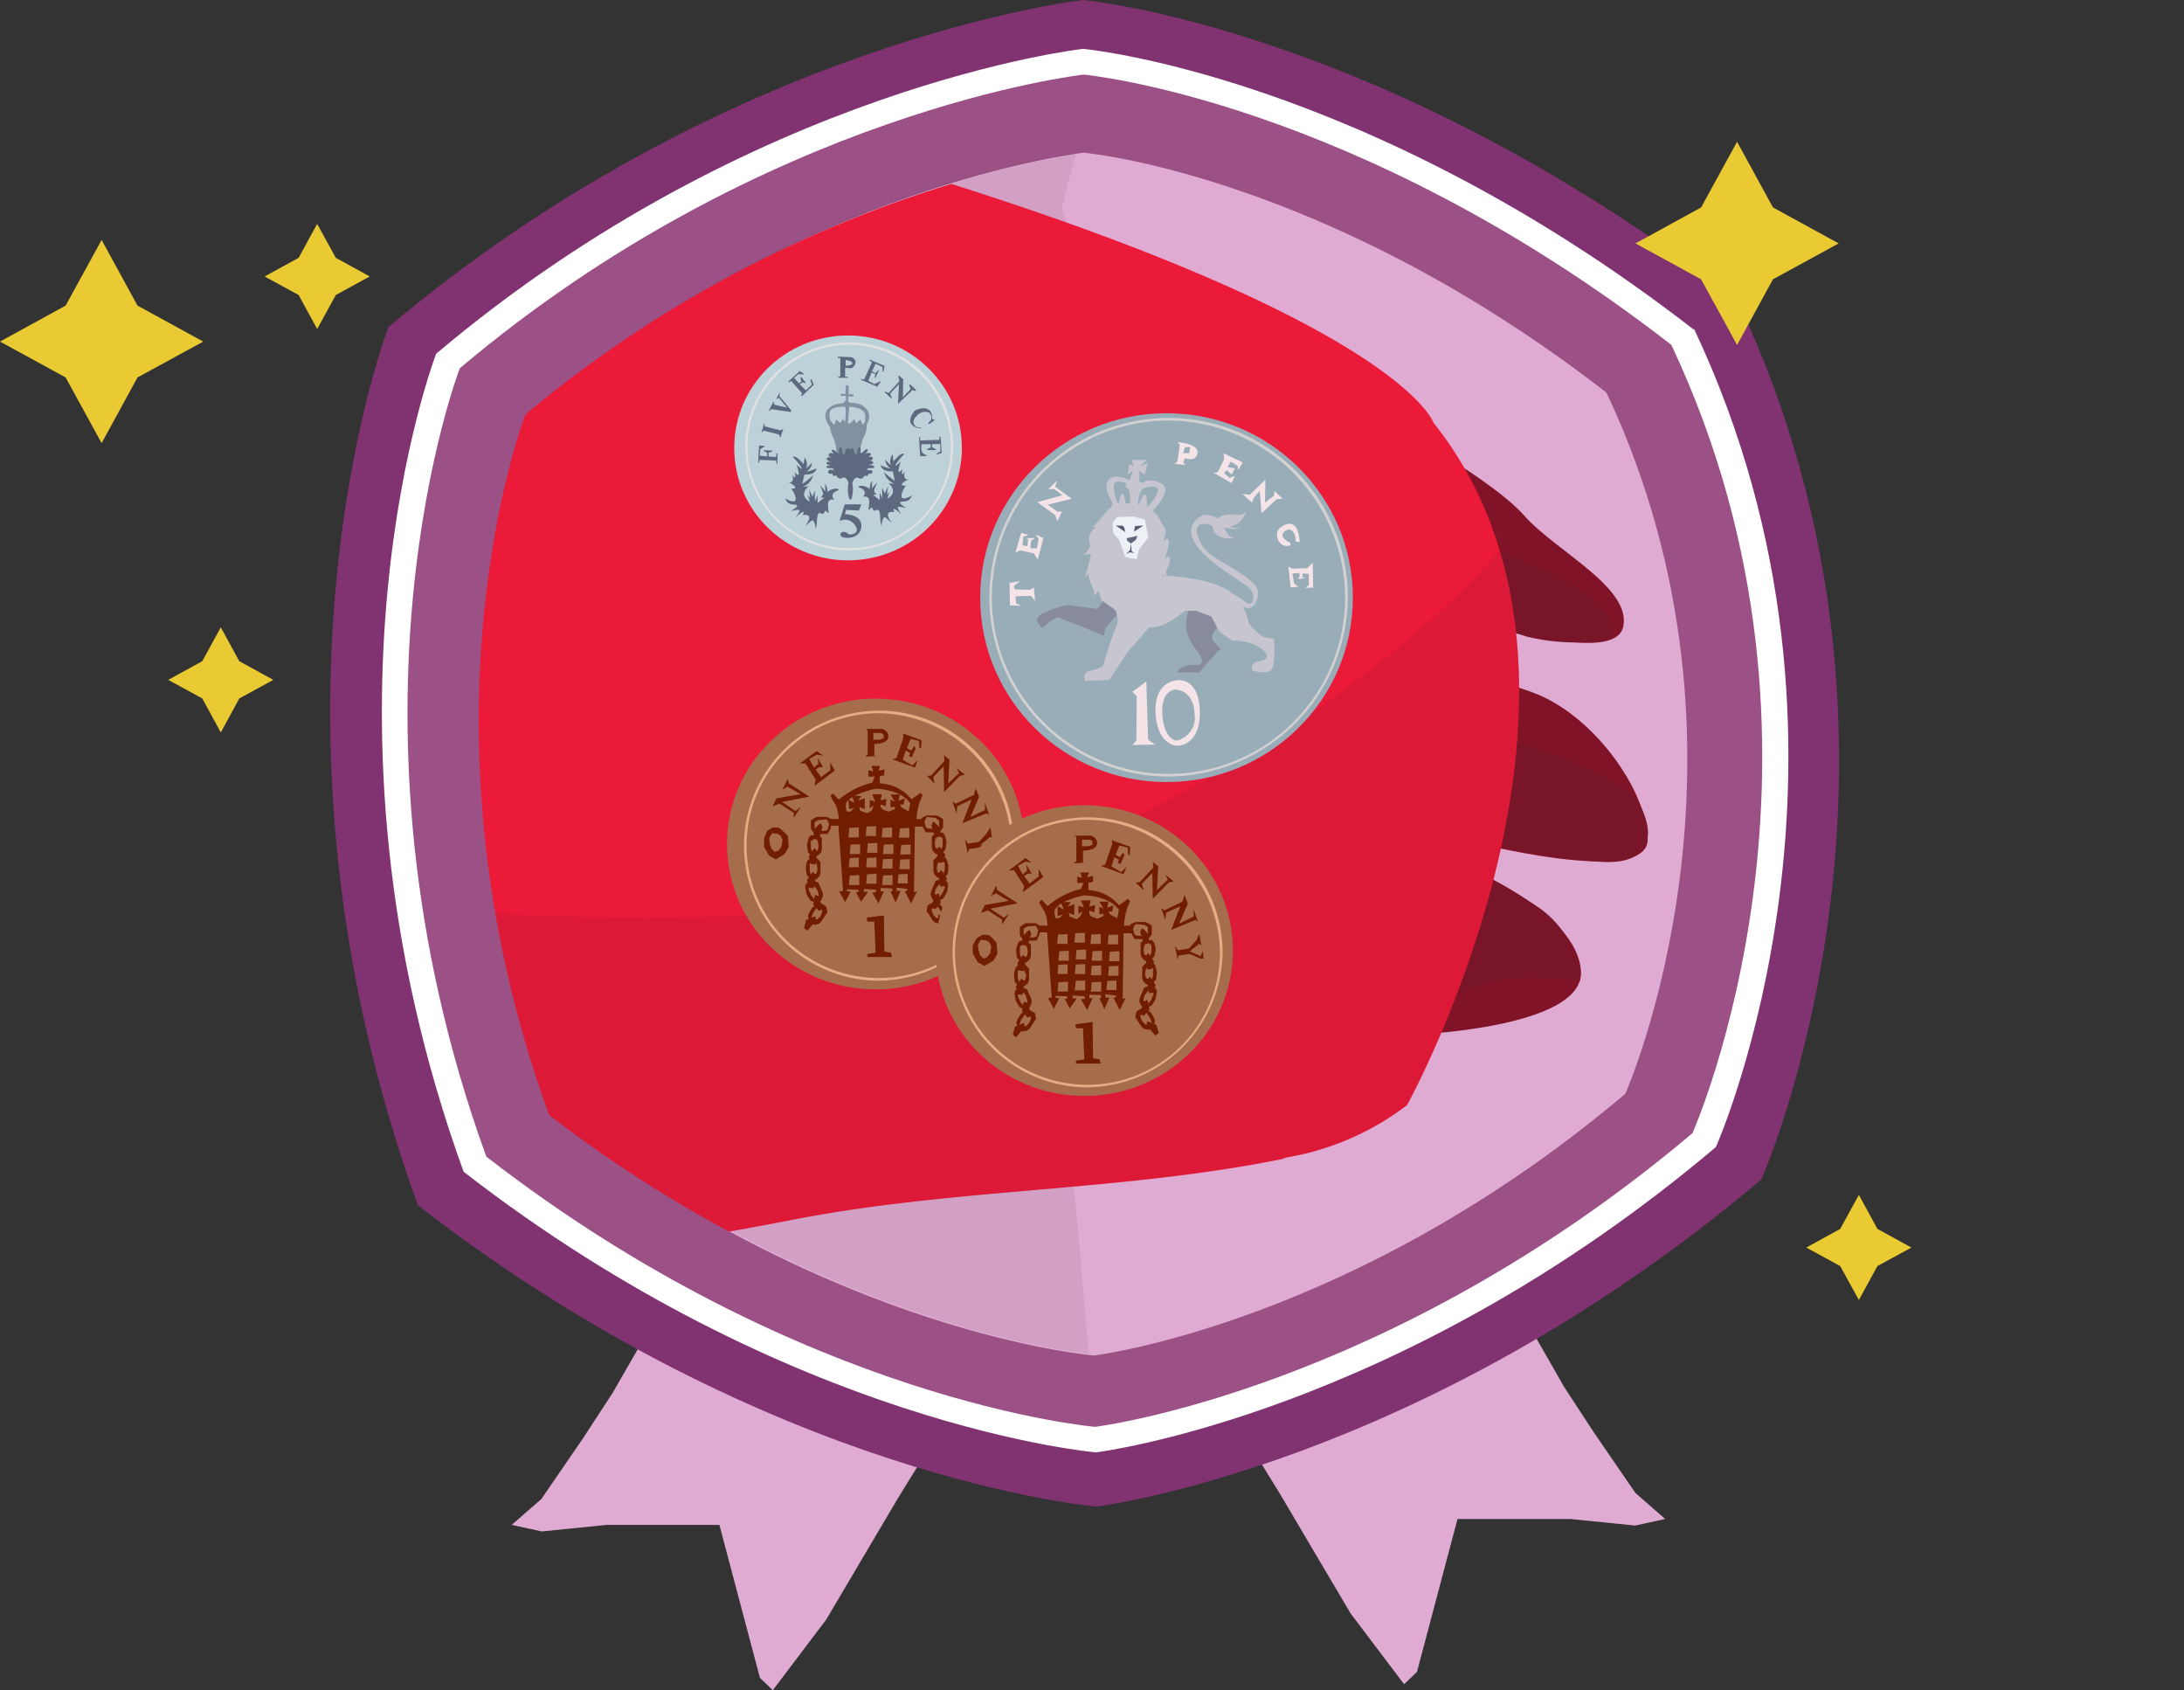 <svg id="Layer_1" data-name="Layer 1" xmlns="http://www.w3.org/2000/svg" xmlns:xlink="http://www.w3.org/1999/xlink" viewBox="0 0 200.31 154.98"><rect x="0" y="0" width="200.31" height="154.98" fill="#333333" stroke="none"/><defs><style>.cls-1{fill:none;}.cls-2{fill:#ec1a39;}.cls-3{fill:#e0abd2;}.cls-4{fill:#813371;}.cls-5{fill:#fff;}.cls-6{fill:#9b5086;}.cls-7{opacity:0.07;}.cls-8{clip-path:url(#clip-path);}.cls-9{fill:#eaca32;}.cls-10{clip-path:url(#clip-path-2);}.cls-11{fill:#801328;}.cls-12{fill:#781529;}.cls-13{clip-path:url(#clip-path-3);}.cls-14{fill:#9c1b30;opacity:0.2;}.cls-15{fill:#bdd1d9;}.cls-16{fill:#5e697f;}.cls-17{fill:#8092a1;}.cls-18{fill:#e2e0e2;}.cls-19{fill:#98adb7;}.cls-20{fill:#888a9e;}.cls-21{fill:#c7c5cf;}.cls-22{fill:#edf1f5;}.cls-23{fill:#535a72;}.cls-24{fill:#545c74;}.cls-25{fill:#61687d;}.cls-26{fill:#f4e4e8;}.cls-27{fill:#d3d1d1;}.cls-28{fill:#a66d4c;}.cls-29{fill:#711d00;}.cls-30{fill:#e5ad83;}</style><clipPath id="clip-path"><rect class="cls-1" x="44.24" y="14.03" width="61.59" height="110.15"/></clipPath><clipPath id="clip-path-2"><path class="cls-1" d="M147.53,36.13c-26-20-48.19-22-48.19-22S73.28,17,48.19,38c0,0-10.95,28.21,2.18,64.24,26,20,49.92,22,49.92,22s23.89-2.88,49-23.94c0,0,13.95-31.17-1.74-64.25"/></clipPath><clipPath id="clip-path-3"><path class="cls-2" d="M28.07,3.25A345.47,345.47,0,0,1,79.31,14.43c48.94,14.46,52.16,24.32,52.16,24.32,19,23.85-2.42,62.58-2.42,62.58a25.12,25.12,0,0,1-11.49,4.87l.4,0c-15,3.08-30.08,2.7-45.2,5.63S42.2,117.06,27.21,114c-1.55-.31-3.2-.76-4.17-2a6.94,6.94,0,0,1-1.13-3.34Q17.47,80.1,15.53,51.19a35.57,35.57,0,0,1,.56-11c1-4,3.42-4.67,5.61-7.83C23.06,30.35,27.48,3.18,28.07,3.25Z"/></clipPath></defs><polygon class="cls-3" points="58.91 122.99 56.18 127.73 53.46 131.9 49.65 137.45 46.93 139.82 49.69 140.42 55.64 139.82 61.63 139.82 65.98 139.82 69.7 153.85 70.88 154.98 75.78 148.5 82.31 137.45 88.3 127.73 58.91 122.99"/><polygon class="cls-3" points="140.75 122.44 143.47 127.19 146.19 131.35 150 136.9 152.73 139.28 149.96 139.88 144.02 139.28 138.03 139.28 133.68 139.28 129.96 153.3 128.78 154.43 123.88 147.95 117.35 136.9 111.36 127.19 140.75 122.44"/><path class="cls-4" d="M159.42,27.62C127,2.49,99.37,0,99.37,0S66.89,3.61,35.62,30c0,0-13.65,35.36,2.71,80.52,32.39,25.13,62.22,27.62,62.22,27.62s29.78-3.61,61-30c0,0,17.39-39.07-2.17-80.53"/><path class="cls-5" d="M155.33,30.21c-30.18-23.41-56-25.73-56-25.73S69.12,7.84,40,32.44c0,0-12.72,32.94,2.52,75,30.18,23.41,58,25.73,58,25.73s27.74-3.36,56.86-28c0,0,16.21-36.4-2-75"/><path class="cls-6" d="M153.29,31.62C124.21,9.07,99.38,6.84,99.38,6.84S70.23,10.07,42.17,33.77c0,0-12.26,31.74,2.43,72.28,29.07,22.55,55.84,24.78,55.84,24.78s26.73-3.24,54.79-26.93c0,0,15.61-35.07-1.94-72.28"/><path class="cls-3" d="M147.34,36c-25.86-20.07-47.95-22-47.95-22s-25.93,2.88-50.89,24c0,0-10.89,28.24,2.16,64.29,25.86,20.07,49.68,22,49.68,22s23.77-2.88,48.73-24c0,0,13.88-31.19-1.73-64.29"/><g class="cls-7"><g class="cls-8"><path d="M99.79,123.32l-1.45-16.49,2-13L99.76,82l6.07-16.89L102.12,36,97.39,19,98.7,14c-4.29.63-27.64,4.81-50.2,23.86,0,0-10.89,28.23,2.16,64.29,23.67,18.36,45.62,21.58,49.18,22Z"/></g></g><polygon class="cls-9" points="12.61 28.02 18.64 31.32 12.61 34.61 9.32 40.63 6.02 34.61 0 31.32 6.02 28.02 9.32 22 12.61 28.02"/><polygon class="cls-9" points="162.61 19.02 168.64 22.32 162.61 25.61 159.32 31.63 156.02 25.61 150 22.32 156.02 19.02 159.32 13 162.61 19.02"/><polygon class="cls-9" points="172.19 112.68 175.31 114.39 172.19 116.09 170.49 119.2 168.78 116.09 165.67 114.39 168.78 112.68 170.49 109.56 172.19 112.68"/><polygon class="cls-9" points="30.8 23.64 33.91 25.35 30.8 27.05 29.09 30.17 27.39 27.05 24.27 25.35 27.39 23.64 29.09 20.53 30.8 23.64"/><polygon class="cls-9" points="21.95 60.63 25.07 62.34 21.95 64.04 20.25 67.16 18.55 64.04 15.43 62.34 18.55 60.63 20.25 57.52 21.95 60.63"/><g class="cls-10"><path class="cls-11" d="M128.78,94.92S145.4,94.46,145,89s-10.67-9.58-10.67-9.58.23,7.2-5.59,15.51"/><path class="cls-11" d="M134.55,77.09s16.62,4.35,16.57-.13-5-11.49-10.64-13.5l-5.67-2s3.09,5.77-.26,15.64h0"/><path class="cls-11" d="M136.25,57.05s11.88,4,12.63.4-6.2-6.91-9.08-10.17c-2.33-2.66-8.78-6.39-8.78-6.39s4.62,13.37,5.23,16.16"/><path class="cls-12" d="M133.78,49.05s6.62,2.55,9.35,3.93,6.12,4.23,4.49,5.68a19.28,19.28,0,0,1-7.6-.29,21.42,21.42,0,0,0-4.71-1c-2.47-6.39,1-5.85-2.16-10.23"/><path class="cls-12" d="M135.65,67s13.21,3.61,14.82,6.91.35,5.39-3.69,5.11S135,77.2,135,77.2s1-9,.62-10.24"/><path class="cls-12" d="M131.7,92s4.62-2.18,7.34-2.33a38.82,38.82,0,0,1,5.9.25,8.9,8.9,0,0,0-4-6.83,52.94,52.94,0,0,0-4.81-2.83s-3.35,9.73-4.31,11"/><path class="cls-2" d="M28.07,3.25A345.47,345.47,0,0,1,79.31,14.43c48.94,14.46,52.16,24.32,52.16,24.32,19,23.85-2.42,62.58-2.42,62.58a25.12,25.12,0,0,1-11.49,4.87l.4,0c-15,3.08-30.08,2.7-45.2,5.63S42.2,117.06,27.21,114c-1.55-.31-3.2-.76-4.17-2a6.94,6.94,0,0,1-1.13-3.34Q17.47,80.1,15.53,51.19a35.57,35.57,0,0,1,.56-11c1-4,3.42-4.67,5.61-7.83C23.06,30.35,27.48,3.18,28.07,3.25Z"/><g class="cls-13"><path class="cls-14" d="M-3.88,78.33c36.24,5.2,74.89,9.48,97.85,1,23.86-8.83,47.69-28.89,48.12-37.23,1.88,5.91,5.75,22.24.25,44.36-6.51,26.1-21.78,30.15-55.69,30.89-10.66.23-70,7.32-79.41,6.17C-2.48,116.35,4.53,102-3.11,93.25-5,91.05-2.12,80.64-3.88,78.33Z"/></g><ellipse class="cls-15" cx="77.78" cy="41.07" rx="10.44" ry="10.31"/><polygon class="cls-16" points="71.84 39.33 71.57 40.13 71.43 39.83 70.06 39.49 69.83 39.66 70.1 38.8 70.16 39.1 71.57 39.46 71.84 39.33"/><path class="cls-16" d="M76.52,45.82s-.57-.54.37-.87c.23-.07-.37-.36-1,.17a1.34,1.34,0,0,0-.2-.77l0,.7-.47-.56.27.69v.17l-.2.27h.33l-.64.5,0-.7-.24.56V45l-.23.54-.3-.67.1.8-.24-.3.2.63s-1.1-.5-.1-1.43a2.33,2.33,0,0,1-.53.07,1.56,1.56,0,0,0,.94-1.07,6.66,6.66,0,0,1-1,.8l.2-.86s1,.1,1.1-.57a3.73,3.73,0,0,1-.9.3s.53-.36.47-.8a3.25,3.25,0,0,1-.51.5,1,1,0,0,0-.16-1,5.73,5.73,0,0,1-.07.63s-.7-.9-1-.66c.34.26,1.44,1.73.34.7.1.3.5,1.49-.2.63.13.23.16.9-.2.23.1.23.2,1-.47.7.63.23,1.13.7.37.63.2.13,1.1,1.83-.54.9.17.3.2.53.84.57s-.1.46-.3.56c.53,0,1.2-.43.4.63.4-.4,1-.8.67-.26.13.06,1.1-.2.26,1,.54-.36.74-1,.94.3.2-.6,0-1.66.47-1.43s.2-.53.6-.1S75.42,45.58,76.52,45.82Z"/><path class="cls-16" d="M79.15,45.55s.57-.53-.37-.86c-.23-.07.37-.37,1,.16a1.22,1.22,0,0,1,.2-.76l0,.69.47-.56-.27.7v.16l.2.27h-.33l.63.5,0-.7.23.57v-1l.24.53.3-.66-.1.79.23-.3-.2.64s1.11-.5.1-1.43a2.83,2.83,0,0,0,.54.06,1.56,1.56,0,0,1-.94-1.06,7.41,7.41,0,0,0,1,.8l-.2-.87s-1,.1-1.1-.56a4.27,4.27,0,0,0,.9.3s-.53-.37-.47-.8a3.47,3.47,0,0,0,.5.5,1,1,0,0,1,.17-1,6,6,0,0,0,.07.64s.7-.9,1-.67c-.34.27-1.44,1.73-.34.7-.1.3-.5,1.5.2.63-.13.23-.17.9.2.23-.1.24-.2,1,.47.7-.63.24-1.14.7-.37.64-.2.13-1.1,1.83.54.89-.17.3-.2.54-.84.57s.1.46.3.56c-.53,0-1.2-.43-.4.64-.4-.4-1-.8-.67-.27-.13.07-1.1-.2-.27,1-.53-.37-.73-1-.93.29-.2-.59,0-1.66-.47-1.43s-.2-.53-.6-.1S80.25,45.32,79.15,45.55Z"/><path class="cls-16" d="M79,46.25l-.23.56-1.17-.06-.1.4s1.6,0,1.5,1.16-1.6,1.1-1.84.87.1-.67.67-.2c.24.1,1.14-.07.57-.84A1.06,1.06,0,0,0,77,47.78l.47-1.53Z"/><path class="cls-17" d="M78.9,41.79a3.55,3.55,0,0,1,.33-1.73,2.35,2.35,0,0,0,.23-1.5l-.36.4-.17-.5-.4.34-.2-.37-.3.37-.27.06.13,3.06Z"/><path class="cls-17" d="M76.72,41.79a3.55,3.55,0,0,0-.33-1.73,2.39,2.39,0,0,1-.24-1.5l.37.4.17-.5.4.34.2-.37.3.37.27.06.27,3.1Z"/><path class="cls-16" d="M79.54,42.62c.13,0,.54,0,.54-.21s-.36-.13-.51-.11c.15,0,.52-.11.48-.3s-.47-.12-.6-.1c.13,0,.51-.13.41-.3s-.52,0-.52,0,.35-.3.21-.4-.46.33-.5.32h-.14S79,41,78.81,41s-.19.55-.19.55-.05.14-.13.11a.55.55,0,0,1-.14-.15s0-.43-.25-.41-.16.47-.16.47a.43.43,0,0,1,0,.1.42.42,0,0,1,0-.09s.07-.44-.17-.47-.24.41-.24.41a.4.4,0,0,1-.15.15c-.07,0-.12-.11-.12-.11s0-.56-.19-.55-.1.56-.1.56h-.14s-.37-.42-.51-.32.22.4.22.4-.39-.25-.52,0,.28.27.41.3c-.14,0-.55-.09-.6.1s.33.28.48.3c-.15,0-.51-.05-.51.11s.41.21.54.21c-.13,0-.53,0-.54.13s.22.13.45.12a.19.19,0,0,1,.22.19s-.47-.16-.5.12.2.2.39.2a.13.13,0,0,0,0,.09c0,.2.33.07.33.07s.23.4.47.27c.4-.23.6.17.66.43a3,3,0,0,0,.08,1.45h0c.06.1.12.07.12.07l.08-.06v0a3.15,3.15,0,0,0,.07-1.45c.07-.26.27-.66.67-.43.24.13.47-.27.47-.27s.32.12.32-.07a.11.11,0,0,0,0-.09c.19,0,.41,0,.39-.2s-.5-.13-.5-.13a.19.19,0,0,1,.22-.18c.23,0,.46,0,.45-.13S79.66,42.62,79.54,42.62Z"/><path class="cls-16" d="M70.51,37.65s.41-.79.41-.79l.08.06,0,.18s1.2.3,1.18.27l-.73-.89-.26.12.31-.63,0,.37,1.05,1.26v.18l-1.83-.27-.08.13Z"/><polygon class="cls-16" points="72.31 34.98 72.39 35.06 72.56 34.93 73.56 36.05 73.47 36.26 73.55 36.32 74.64 35.28 74.42 34.77 74.32 34.85 74.47 35.26 73.91 35.79 73.35 35.24 73.62 35.05 73.86 35.14 73.91 35.09 73.49 34.56 73.42 34.63 73.49 34.98 73.28 35.15 72.83 34.65 73.22 34.31 73.69 34.33 73.74 34.28 73.35 34.02 72.31 34.98"/><polygon class="cls-16" points="71.32 41.57 71.3 42.52 71.21 42.52 71.2 42.23 69.66 42.17 69.62 42.45 69.54 42.41 69.62 40.87 70.13 40.87 70.11 40.94 69.74 41.16 69.68 41.78 70.35 41.85 70.35 41.5 70.05 41.36 70.08 41.28 70.81 41.31 70.81 41.42 70.49 41.5 70.49 41.86 71.18 41.9 71.22 41.56 71.32 41.57"/><path class="cls-16" d="M77.51,33.72s0,.82,0,.82l.25,0v.1l-.88,0v-.12l.19,0,0-1.69-.22,0v-.13l1.21.05s.42.11.41.49a.66.66,0,0,1-.42.53Z"/><polygon class="cls-16" points="79.78 32.98 81.14 33.55 81.02 34.08 80.93 34.07 80.95 33.65 80.3 33.35 79.98 34.05 80.32 34.21 80.56 33.93 80.61 33.98 80.28 34.68 80.23 34.65 80.28 34.28 79.94 34.16 79.63 34.91 80.2 35.22 80.74 34.96 80.79 34.98 80.46 35.46 78.96 34.82 78.97 34.74 79.25 34.8 79.98 33.22 79.74 33.05 79.78 32.98"/><polygon class="cls-16" points="82.44 34.42 82.4 34.48 82.48 34.96 81.5 36.04 81.19 35.9 81.14 35.96 81.74 36.52 81.81 36.45 81.71 36.29 81.64 36.09 82.45 35.23 82.36 37.03 83.68 35.77 83.96 35.85 84.02 35.76 83.46 35.23 83.39 35.31 83.51 35.69 82.81 36.42 82.84 34.78 82.44 34.42"/><path class="cls-16" d="M85.72,38.54l-.52.36-.09-.08s.67-.5.07-1a1,1,0,0,0-1.08.29c-.59.53-.32,1.1.39,1.11l0,.07s-1.73-.11-.64-1.58c.1-.16,1.71-.81,1.64.73l.16,0Z"/><path class="cls-16" d="M86.28,40.05s.08,1.49.08,1.49l-.44.14,0-.1.32-.17,0-.69h-.75V41l.35.18v.09l-.79,0v-.1l.31-.14,0-.3h-.82s-.27.85.44,1v.09l-.59,0-.1-1.72h.11v.29l1.77-.06v-.3Z"/><path class="cls-17" d="M77.76,38.86l.13-1.56a.34.34,0,0,0-.13-.53c-.37-.24-.44.4-.27.53s0,1.56,0,1.56Z"/><polygon class="cls-17" points="77.62 36.9 77.59 36.3 77.12 36.3 77.12 36.1 77.52 36.14 77.59 35.3 77.83 35.37 77.83 36.14 78.29 36.17 78.26 36.37 77.72 36.34 77.76 36.97 77.62 36.9"/><path class="cls-17" d="M77.49,37.3s-1.34-.1-1.4.57a1.68,1.68,0,0,0,.3,1.13l-.2.23s-1.31-1.43.36-2.13c.3-.07,1.07-.2,1.07-.2Z"/><path class="cls-17" d="M77.89,37.3s1.47,0,1.47.86-.13.87-.13.87l.13,0a1.11,1.11,0,0,0-.16-1.76c-.37-.4-1.44-.33-1.44-.33Z"/><polygon class="cls-17" points="77.83 35.37 77.76 36.97 77.62 36.9 77.66 35.64 77.83 35.37"/><polyline class="cls-17" points="77.52 36.14 77.76 36 77.76 36.97"/><path class="cls-18" d="M77.77,50.46a9.53,9.53,0,1,1,9.65-9.52A9.59,9.59,0,0,1,77.77,50.46Zm0-18.85a9.33,9.33,0,1,0,9.44,9.33A9.39,9.39,0,0,0,77.77,31.61Z"/><path class="cls-15" d="M77.56,33v.53s.62,0,.62-.22S77.56,33,77.56,33Z"/><ellipse class="cls-19" cx="106.99" cy="54.8" rx="17.09" ry="16.91"/><path class="cls-20" d="M102.39,56.42l-1,1.16-.16.69L97,56.58l-.74.42-.64.58s-1.17-.79.11-1.37a10.25,10.25,0,0,1,2.12-.74l2.82.37.79-1.11,1.12.16Z"/><path class="cls-21" d="M103.27,46.4a1.6,1.6,0,0,0-1.76.47,12.5,12.5,0,0,1-1.31,1.47l.36,0a1.26,1.26,0,0,0-.6,1.54c.12.44-.6,1-.6,1l.72-.08L99.52,53l.4-.51s-.28.16.16,1.07.24,1.15.24,1.15l.44-.56L101,55l.75.56s.48.28.48.4.56-.44.56-.44l.4.59.4-1s.83.44.63,1,.36-.47.36-.47l.72.16.16-.72a.57.57,0,0,1,.71-.11c.4.23.12-.76.12-.76s.4-.59.52-.12.12-.75,0-.79-.36-.63,0-.55.12-.36.12-.36a2.49,2.49,0,0,0,.36-1c.12-.67-.48-.16-.48-.16a6.1,6.1,0,0,0,.4-1.46c.08-.72-.56-.12-.56-.12s.48-.91.16-1.27S106.1,46.6,105,46.6A6.71,6.71,0,0,1,103.27,46.4Z"/><path class="cls-21" d="M102.6,46.23s.35-2.25.67.17A1.11,1.11,0,0,1,102.6,46.23Z"/><path class="cls-21" d="M104.34,46.6s.91-2.76.85-.1A1.62,1.62,0,0,1,104.34,46.6Z"/><polygon class="cls-22" points="105.01 47.66 105.31 49.29 104.47 50.37 104.25 51.28 103.21 51.09 102.66 49.52 102.1 48.88 102.04 47.91 102.44 47.42 103.94 47.35 105.01 47.66"/><polygon class="cls-23" points="102.34 48.19 102.97 48.2 103.12 48.39 103.2 48.79 102.34 48.19"/><polygon class="cls-24" points="104.01 48.75 104.1 48.23 104.86 48.2 104.01 48.75"/><polygon class="cls-25" points="103.34 49.35 104.31 49.13 104.2 49.48 103.73 49.84 103.37 49.57 103.34 49.35"/><polyline class="cls-24" points="103.27 50.81 103.63 50.45 103.68 50.01 103.63 50.45 104.06 50.7 103.62 50.65 103.73 49.84 103.79 50.54"/><path class="cls-20" d="M112.27,57.11s-1.75,1-.85,1.85.43.58.43.58L110,61.65h-2s.11-.74,1.7-.69c.64.06.64-.47.38-.89S108.23,58.22,109,56s2.28-1.32,2.28-1.32l1,1.37Z"/><path class="cls-21" d="M106.75,52.78s5,.16,6.48,1.85,1.06,2.27,1.43,2.69,1,1.06,1.33,1.11.85.16.85.16.21,2.43-.27,2.85-1.7.05-1.7.05-.26-.79.54-.84,1.32-.64-.22-1.48a4.82,4.82,0,0,0-2.12-.42l-1.22-.8-.75-1.42L109.67,56l-1,0S106.48,58,105,57.42,106.75,52.78,106.75,52.78Z"/><path class="cls-21" d="M111.74,53.83a9.76,9.76,0,0,1,2.44,1.32c.75.69,1.07-.52.43-1.21s-6.91-3.86-5-6.18c1.06-1.22,2.34,0,2.55.05s.64-.58.64-.58l-.43.69s1,.9,1.39.31c-.06.59-1.76.06-1.76.06s.11.9.53.79-1.06-.16-1.11-.58-2-1-1.6.53a3.42,3.42,0,0,0,1.49,2c1.06.74,4.2,2.22,4.09,3.38s-.79,1.8-1.75,1S111.74,53.83,111.74,53.83Z"/><path class="cls-21" d="M104.51,54.78l1.07,2.54s-2.29,2.59-2.39,2.8-1.44,2.22-1.44,2.22l-2.23.1s-.32-.79.48-.95a3.32,3.32,0,0,0,1.17-.42,35.92,35.92,0,0,1,1.27-3.8c.27-.32-.21-1.54-.21-1.54l.32-.84Z"/><path class="cls-21" d="M105.67,46.87s2-1.9.85-2.53-1.7-.05-1.7-.05l.05.47s1.38-.42,1.33.21-1,1.53-1,1.53-.9-.58-3.24-.26l0,.32A15.48,15.48,0,0,1,105.67,46.87Z"/><path class="cls-21" d="M102.12,46.23s-1.54-2.17.16-2.54a2.85,2.85,0,0,1,1.33.37l-.1.37s-1-.53-1.28-.1.21,1.74.37,1.9S102.12,46.23,102.12,46.23Z"/><polygon class="cls-26" points="105.14 62.48 105.3 67.83 105.94 68.27 103.86 68.31 104.22 67.91 104.26 63.83 103.86 63.43 105.14 62.48"/><path class="cls-26" d="M108.13,62.36s-2.23-.08-2.15,2.89,1.87,3.13,1.87,3.13,2.35.2,2.19-3.4C110,65,110.08,62.44,108.13,62.36Z"/><path class="cls-21" d="M112.11,48s.44,1.27,1,1.31-2.11.48-1.88-1.35A2,2,0,0,0,112.11,48Z"/><path class="cls-21" d="M111.67,47.71s0-.64,1.64-.52a1,1,0,0,0,1-.32s-.44,1.63-2,1.35S111.67,47.71,111.67,47.71Z"/><path class="cls-21" d="M103.59,46.48s.27-1.59-.32-1.82a.51.51,0,0,1,.34-.6l.33-1,.56.12,0,1,.36.11.05.47s-.57.21-.53,1.84S103.59,46.48,103.59,46.48Z"/><path class="cls-21" d="M103.78,42.16c.16,0,1.4,0,1.4,0l-.56.56.64-.28L105,43.55l-.48-.36-.56-.12-.51.44.12-.95.43.16Z"/><polygon class="cls-26" points="94.82 53.85 94.94 55.11 94.58 54.64 93.15 54.68 93.19 55.31 93.63 55.55 92.63 55.51 92.59 53.45 93.55 53.29 92.99 53.73 93.07 54.04 94.5 54.08 94.82 53.85"/><path class="cls-26" d="M93.15,50.68c0-.12.51-1.82.51-1.82l.68.19-.48.16-.08.79.44.08.08-.63-.2-.12.84,0-.36.24-.08.71h.6l.16-.87-.28-.4.72.32-.52,2-.36-.59-1.24-.28Z"/><polygon class="cls-26" points="95.14 46.04 96.77 47.23 96.97 47.79 97.41 46.91 96.97 46.91 96.09 46.28 98.29 45.73 96.77 44.62 96.97 44.06 96.14 44.85 96.69 44.85 97.45 45.41 95.14 46.04"/><path class="cls-26" d="M108,40.54s1.95.12,1.83,1-1.16.47-1.16.47l-.15.44.27.2-1.07-.12.28-.24.2-1.51Z"/><polygon class="cls-26" points="112.23 41.57 112.27 42.12 111.67 43.31 111.31 43.35 112.95 44.3 113.27 43.63 112.79 43.82 112.27 43.39 112.51 43.11 112.95 43.51 113.27 42.95 112.59 42.83 112.87 42.32 113.51 42.72 113.55 43.11 113.98 42.4 112.23 41.57"/><polygon class="cls-26" points="116.06 43.98 114.62 45.37 113.94 45.29 114.82 46.08 115.02 45.61 115.54 45.01 115.7 47.07 117.09 45.77 117.65 45.73 116.89 45.01 116.85 45.45 116.02 46.08 116.06 43.98"/><path class="cls-26" d="M119.2,49.69s0-2.58-1.79-1.31c-.72.63,0,2,.92,1.62.08,0,0-.23,0-.23s-1.32-.6-.36-1.15c.6-.32.95.59.83,1A.77.77,0,0,0,119.2,49.69Z"/><polygon class="cls-26" points="120.4 51.59 120.44 53.89 119.72 53.89 120.04 53.65 120.04 52.62 119.48 52.58 119.44 52.94 119.76 53.01 119.04 53.09 119.2 52.86 119.16 52.54 118.53 52.58 118.69 53.49 119.08 53.81 118.37 53.85 118.17 51.95 118.53 52.14 119.88 52.1 120.4 51.59"/><path class="cls-27" d="M107,71.2a16.44,16.44,0,1,1,16.62-16.44A16.55,16.55,0,0,1,107,71.2Zm0-32.64a16.2,16.2,0,1,0,16.37,16.2A16.31,16.31,0,0,0,107,38.56Z"/><path class="cls-19" d="M107.81,63.23s-1.36,0-1.2,2.3,1.28,2.38,1.28,2.38a2.14,2.14,0,0,0,1.67-2.46C109.48,63.23,107.81,63.23,107.81,63.23Z"/><polygon class="cls-19" points="108.68 41 108.52 41.55 109.08 41.55 109.16 41 108.68 41"/><ellipse class="cls-28" cx="80.31" cy="77.39" rx="13.63" ry="13.33"/><path class="cls-29" d="M76.93,75.26a4,4,0,0,0-.26-1.42,7,7,0,0,1-.5-.86l.23-.24.53.59A7.31,7.31,0,0,1,80,71.76l.23-.55-.58,0v-.59l.46.12-.19-.51h.81l-.16.43.54-.11,0,.54-.42.08,0,.63-.11.47s-2.68.47-3,1.46a1.84,1.84,0,0,0,.27,1.09l5.4,0,.23-1.14s-.61-1.3-3.45-1.38c0-.23.35-.47.35-.47a3.94,3.94,0,0,1,3.21,1.45,7.18,7.18,0,0,0,.81-.58l.23.19a5.87,5.87,0,0,0-.58,2.32C83.37,75.18,76.93,75.26,76.93,75.26Z"/><polygon class="cls-29" points="76.05 75.1 84.71 75.1 84.71 75.79 83.91 75.79 83.83 81.81 84.1 81.73 83.56 82.83 82.99 81.73 83.22 81.65 83.22 81.5 82.22 81.39 82.26 81.69 82.6 81.69 82.14 82.76 81.68 81.73 81.84 81.73 81.84 81.46 80.77 81.42 80.77 81.73 81.07 81.73 80.57 82.83 80 81.84 80.34 81.81 80.34 81.58 79.23 81.5 79.23 81.77 79.62 81.77 78.97 82.68 78.5 81.81 78.73 81.81 78.73 81.58 77.66 81.54 77.66 81.69 78.01 81.77 77.51 82.72 76.97 81.73 77.32 81.69 76.9 75.71 76.17 75.71 76.05 75.1"/><path class="cls-29" d="M77.43,74.42H78l.34-.34-.46.11-.07-.88.57.31-.27-.69L79,73l-.31.42.62-.23,0,1-.5-.19.08.34.65.23.42-.26.19-.46-.38.27,0-.77.5.16L80,72.82l.88,0-.11.57.53-.15-.07.68-.46-.15V74l.19.23.53.19.58-.23,0-.23-.39.08v-.73l.39.19-.39-.65.85,0-.12.57.58-.22-.12.57h-.34l.15.26.57.31.27.26s-.11.54-.27.54l-5.86-.31Z"/><polygon class="cls-28" points="77.89 75.91 77.82 76.78 78.77 76.78 78.77 75.87 77.89 75.91"/><polygon class="cls-28" points="78.01 77.44 77.94 78.31 78.89 78.31 78.89 77.41 78.01 77.44"/><polygon class="cls-28" points="77.93 78.68 77.85 79.52 78.77 79.52 78.77 78.64 77.93 78.68"/><polygon class="cls-28" points="77.94 80.28 77.86 81.15 78.81 81.15 78.81 80.24 77.94 80.28"/><polygon class="cls-28" points="79.48 75.79 79.4 76.66 80.35 76.66 80.35 75.75 79.48 75.79"/><polygon class="cls-28" points="79.6 77.33 79.52 78.19 80.47 78.19 80.47 77.29 79.6 77.33"/><polygon class="cls-28" points="79.52 78.67 79.44 79.53 80.39 79.53 80.39 78.63 79.52 78.67"/><polygon class="cls-28" points="79.52 80.16 79.44 81.03 80.39 81.03 80.39 80.12 79.52 80.16"/><polygon class="cls-28" points="80.95 75.91 80.87 76.78 81.82 76.78 81.82 75.87 80.95 75.91"/><polygon class="cls-28" points="81.06 77.44 80.99 78.31 81.94 78.31 81.94 77.41 81.06 77.44"/><polygon class="cls-28" points="80.99 78.78 80.91 79.65 81.86 79.65 81.86 78.75 80.99 78.78"/><polygon class="cls-28" points="80.99 80.28 80.91 81.15 81.86 81.15 81.86 80.24 80.99 80.28"/><polygon class="cls-28" points="82.53 75.95 82.45 76.81 83.4 76.81 83.4 75.91 82.53 75.95"/><polygon class="cls-28" points="82.65 77.48 82.57 78.35 83.52 78.35 83.52 77.44 82.65 77.48"/><polygon class="cls-28" points="82.57 78.82 82.49 79.69 83.44 79.69 83.44 78.78 82.57 78.82"/><polygon class="cls-28" points="82.41 80.17 82.33 81 83.25 81 83.25 80.13 82.41 80.17"/><polygon class="cls-29" points="79.5 84.13 79.54 84.51 80.19 84.51 80.31 87.36 79.54 87.48 79.54 87.75 81.8 87.75 81.72 87.36 81.11 87.25 81.07 83.94 79.5 84.13"/><path class="cls-29" d="M75.12,76.47l.79,0,.27-.5.13-.84-.49-.23-.88,0a2.18,2.18,0,0,0-.57.34v.76l.26.38.31.08.09-.31-.31-.19v-.57l.31-.19.79-.07.22.41-.13.54-.22.11-.35,0Z"/><polygon class="cls-29" points="75.44 75.83 75.23 76.52 75.07 76.97 74.7 76.87 74.6 76.13 75.07 75.63 75.28 75.48 75.44 75.83"/><path class="cls-29" d="M75,76.47l.38.38v1l-.07.31-.31.3-.23,0a2.75,2.75,0,0,1,0-.46L75,78l.08-.42L75,77.16,74.94,77l-.26-.08-.31.19v.65l.08.27.07.49s-.42-.3-.42-.42a5.11,5.11,0,0,1-.08-.72l.16-.57.19-.23.27,0Z"/><polygon class="cls-29" points="74.94 78.08 74.86 78.8 74.79 79.27 74.41 79.24 74.17 78.53 74.54 77.96 74.72 77.77 74.94 78.08"/><path class="cls-29" d="M74.87,78.64l.38.39v1l-.08.31-.3.3-.23,0a2.75,2.75,0,0,1,0-.46l.27-.11.07-.42-.07-.38-.08-.19-.27-.08-.3.19v.65l.07.27.08.49s-.42-.3-.42-.42a4,4,0,0,1-.08-.72L74,79l.2-.23.26,0Z"/><polygon class="cls-29" points="74.79 80.25 74.71 80.97 74.64 81.44 74.25 81.41 74.01 80.7 74.39 80.13 74.57 79.94 74.79 80.25"/><path class="cls-29" d="M74.55,80.73l.51.2.18.42.23.52,0,.31-.16.4-.2.13a3.07,3.07,0,0,1-.22-.41l.2-.21-.09-.41-.22-.32-.15-.14-.28,0-.2.3.26.59.17.22.27.42s-.51-.11-.55-.22a3.46,3.46,0,0,1-.36-.63c0-.16-.09-.59-.09-.59l.09-.28.23-.14Z"/><polygon class="cls-29" points="75.12 82.24 75.33 82.93 75.45 83.39 75.09 83.51 74.59 82.95 74.7 82.28 74.79 82.04 75.12 82.24"/><path class="cls-29" d="M75.78,83.12l.11.52-.25.39-.32.47-.23.22-.42.08-.22-.09a3.74,3.74,0,0,1,.22-.4l.29,0,.29-.31.15-.36,0-.2-.18-.21H74.9l-.36.54-.08.27-.21.45s-.19-.48-.12-.58a4.34,4.34,0,0,1,.33-.64l.44-.4.29-.08.25.11Z"/><polygon class="cls-29" points="74.82 84.42 74.36 84.98 74.04 85.33 73.74 85.1 73.93 84.37 74.56 84.09 74.81 84.04 74.82 84.42"/><path class="cls-29" d="M85.73,76.32l-.82,0-.27-.49L84.5,75l.5-.23.91,0a2.34,2.34,0,0,1,.59.35v.76l-.28.38-.31.08-.09-.31.31-.19v-.57L85.82,75,85,74.91l-.22.42.13.53.23.12.36,0Z"/><polygon class="cls-29" points="85.42 75.68 85.63 76.37 85.79 76.82 86.16 76.72 86.27 75.97 85.79 75.48 85.58 75.33 85.42 75.68"/><path class="cls-29" d="M85.84,76.32l-.38.38v1l.08.31.3.3.23,0a2.75,2.75,0,0,0,0-.46l-.27-.11-.07-.42.07-.38.08-.19.27-.08.31.19v.65l-.08.26-.08.5s.42-.3.42-.42a4,4,0,0,0,.08-.72l-.15-.57-.19-.23-.27,0Z"/><polygon class="cls-29" points="85.92 77.93 86 78.65 86.08 79.12 86.46 79.09 86.7 78.38 86.32 77.8 86.14 77.62 85.92 77.93"/><path class="cls-29" d="M86,78.49l-.39.38v1l.08.31.31.3.23,0a2.75,2.75,0,0,0,0-.46L86,80l-.08-.42.08-.38.07-.19.27-.08.31.19v.65l-.08.27-.07.49s.42-.3.42-.42a4,4,0,0,0,.07-.72l-.15-.57-.19-.23-.27,0Z"/><polygon class="cls-29" points="86.08 80.1 86.16 80.82 86.23 81.29 86.61 81.26 86.85 80.55 86.48 79.97 86.3 79.79 86.08 80.1"/><path class="cls-29" d="M86.31,80.58l-.5.2-.18.42-.23.52-.05.31.16.4.19.13a3.07,3.07,0,0,0,.22-.41l-.2-.21.1-.41.22-.32.14-.15.28,0,.21.29-.26.6-.18.21-.27.43s.51-.12.56-.22a5.41,5.41,0,0,0,.36-.64l.08-.58-.08-.29-.23-.14Z"/><polygon class="cls-29" points="85.75 82.09 85.53 82.78 85.41 83.24 85.77 83.36 86.28 82.8 86.16 82.13 86.07 81.89 85.75 82.09"/><path class="cls-29" d="M85.09,83l-.11.53.25.38.31.48.23.21.43.09.21-.09a2.47,2.47,0,0,0-.22-.4l-.29,0-.29-.31-.15-.36,0-.2.19-.21H86l.35.54.09.27.2.45s.19-.48.13-.58a5.12,5.12,0,0,0-.34-.65L86,82.76l-.29-.09-.24.12Z"/><polygon class="cls-29" points="86.04 84.27 86.5 84.83 86.82 85.18 87.12 84.94 86.93 84.22 86.3 83.94 86.05 83.89 86.04 84.27"/><path class="cls-29" d="M70.08,76.89l0,.76.46.8.61.35.77-.46a3.47,3.47,0,0,0,.42-.69c0-.11-.08-1-.08-1l-.5-.49a1.64,1.64,0,0,0-.34-.27,2.74,2.74,0,0,0-.58,0l-.49.31Z"/><path class="cls-29" d="M70.88,73.92c0-.11.35-.72.35-.72l2.18-.38-1.19-.69-.46.27.5-1,.08.42,1.88,1.22-2.49.49,1.22.84.5-.38-.65,1,0-.46-1.3-.84Z"/><path class="cls-29" d="M73.37,70l1.54-1.14.57.42-.57-.08-.69.38s.46.91.49.8.35-.34.35-.34L75,69.51l.5.83h-.35l-.34.23.5.69.84-.65,0-.69.42.73-1.87,1.41.11-.57L73.87,70Z"/><path class="cls-29" d="M79.39,66.84l1.57,0s.65.27.49.84-1.26.53-1.26.53l0,1.1.34,0-1.18.08.23-.23,0-2.21Z"/><polygon class="cls-29" points="82.83 67.26 84.52 67.87 84.48 68.63 84.33 68.59 84.29 67.94 83.52 67.75 83.18 68.59 83.56 68.82 83.87 68.4 83.98 68.63 83.64 69.43 83.37 69.35 83.48 69.05 83.06 68.82 82.8 69.66 83.67 70.19 84.17 69.7 83.91 70.38 81.84 69.62 82.22 69.51 82.87 67.6 82.83 67.26"/><polygon class="cls-29" points="86.59 69.24 87.08 69.66 86.97 71.83 87.97 70.88 87.73 70.42 88.5 71.03 88.04 71.14 86.59 72.63 86.55 70.27 85.59 71.26 85.74 71.87 85.02 71.14 85.4 71.11 86.62 69.77 86.59 69.24"/><polygon class="cls-29" points="89.5 72.29 89.8 73.08 89 74.91 90.34 74.27 90.34 73.62 90.72 74.72 90.49 74.57 88.27 75.48 89.11 73.31 87.81 73.92 87.73 74.57 87.35 73.5 87.66 73.69 89.31 72.89 89.5 72.29"/><path class="cls-29" d="M90.84,75.86,91,76.93l-.19-.19-.88.72,1,.42.19-.45.08.68-.31,0-1-.42-1,.16-.15.38-.23-1.26.27.38,1-.15.69-.76Z"/><path class="cls-30" d="M80.32,89.92A12.38,12.38,0,1,1,93,77.54,12.53,12.53,0,0,1,80.32,89.92Zm0-24.52A12.14,12.14,0,1,0,92.75,77.54,12.29,12.29,0,0,0,80.32,65.4Z"/><polygon class="cls-28" points="70.81 76.4 70.55 76.86 70.6 77.36 70.76 77.82 71.06 78.12 71.42 77.97 71.67 77.62 71.78 77.01 71.57 76.6 71.32 76.45 70.81 76.4"/><polygon class="cls-28" points="80.1 67.21 80.1 67.82 80.71 67.82 81.07 67.67 81.02 67.31 80.77 67.21 80.1 67.21"/><ellipse class="cls-28" cx="99.45" cy="87.16" rx="13.63" ry="13.33"/><path class="cls-29" d="M96.08,85a4,4,0,0,0-.27-1.41,7,7,0,0,1-.5-.86l.23-.24.54.59a7.32,7.32,0,0,1,3.06-1.57l.23-.55-.57,0v-.59l.46.12L99.07,80h.8l-.15.43.53-.12,0,.55-.42.08,0,.63-.11.47s-2.68.47-3,1.45a1.94,1.94,0,0,0,.27,1.1l5.4,0,.23-1.14s-.61-1.29-3.44-1.37c0-.24.34-.47.34-.47A3.93,3.93,0,0,1,102.63,83a8,8,0,0,0,.8-.59l.23.2a6,6,0,0,0-.57,2.31C102.51,85,96.08,85,96.08,85Z"/><polygon class="cls-29" points="95.2 84.88 103.85 84.88 103.85 85.57 103.05 85.57 102.97 91.58 103.24 91.51 102.7 92.61 102.13 91.51 102.36 91.43 102.36 91.28 101.36 91.16 101.4 91.47 101.75 91.47 101.29 92.53 100.83 91.51 100.98 91.51 100.98 91.24 99.91 91.2 99.91 91.51 100.21 91.51 99.72 92.61 99.14 91.62 99.49 91.58 99.49 91.35 98.38 91.28 98.38 91.54 98.76 91.54 98.11 92.46 97.65 91.58 97.88 91.58 97.88 91.35 96.81 91.31 96.81 91.47 97.15 91.54 96.65 92.5 96.12 91.51 96.46 91.47 96.04 85.49 95.31 85.49 95.2 84.88"/><path class="cls-29" d="M96.58,84.19h.57l.35-.34L97,84,97,83.09l.57.31-.26-.69.91,0-.3.42.61-.23,0,1-.5-.19.08.34.65.23L99.1,84l.2-.45-.39.26,0-.76.5.15-.27-.64.88,0-.11.57.54-.15-.08.68-.46-.15v.3l.19.23.54.19.57-.23,0-.22-.38.07v-.72l.38.19-.38-.65.84,0-.12.57.58-.23-.12.57h-.34l.15.27.58.3.27.27s-.12.53-.27.53l-5.86-.3Z"/><polygon class="cls-28" points="97.04 85.69 96.96 86.55 97.91 86.55 97.91 85.65 97.04 85.69"/><polygon class="cls-28" points="97.16 87.22 97.08 88.09 98.03 88.09 98.03 87.18 97.16 87.22"/><polygon class="cls-28" points="97.07 88.46 97 89.3 97.92 89.3 97.92 88.42 97.07 88.46"/><polygon class="cls-28" points="97.08 90.06 97 90.92 97.95 90.92 97.95 90.02 97.08 90.06"/><polygon class="cls-28" points="98.62 85.57 98.54 86.43 99.5 86.43 99.5 85.53 98.62 85.57"/><polygon class="cls-28" points="98.74 87.1 98.66 87.97 99.61 87.97 99.61 87.06 98.74 87.1"/><polygon class="cls-28" points="98.66 88.44 98.58 89.31 99.53 89.31 99.53 88.4 98.66 88.44"/><polygon class="cls-28" points="98.66 89.94 98.58 90.81 99.53 90.81 99.53 89.9 98.66 89.94"/><polygon class="cls-28" points="100.09 85.69 100.01 86.55 100.96 86.55 100.96 85.65 100.09 85.69"/><polygon class="cls-28" points="100.21 87.22 100.13 88.09 101.08 88.09 101.08 87.18 100.21 87.22"/><polygon class="cls-28" points="100.13 88.56 100.05 89.43 101 89.43 101 88.52 100.13 88.56"/><polygon class="cls-28" points="100.13 90.06 100.05 90.92 101 90.92 101 90.02 100.13 90.06"/><polygon class="cls-28" points="101.67 85.72 101.6 86.59 102.55 86.59 102.55 85.69 101.67 85.72"/><polygon class="cls-28" points="101.79 87.26 101.71 88.13 102.67 88.13 102.67 87.22 101.79 87.26"/><polygon class="cls-28" points="101.71 88.6 101.64 89.47 102.59 89.47 102.59 88.56 101.71 88.6"/><polygon class="cls-28" points="101.56 89.94 101.48 90.78 102.4 90.78 102.4 89.91 101.56 89.94"/><polygon class="cls-29" points="98.64 93.91 98.68 94.28 99.33 94.28 99.45 97.14 98.68 97.25 98.68 97.52 100.94 97.52 100.86 97.14 100.25 97.03 100.21 93.71 98.64 93.91"/><path class="cls-29" d="M94.26,86.25l.8,0,.26-.49.13-.84L95,84.65l-.88,0c-.14,0-.58.35-.58.35v.76l.27.38.31.07.08-.3-.31-.19v-.57l.31-.19.8-.08.22.42-.13.53-.22.12-.36,0Z"/><polygon class="cls-29" points="94.58 85.61 94.37 86.3 94.22 86.75 93.85 86.65 93.74 85.9 94.22 85.41 94.43 85.26 94.58 85.61"/><path class="cls-29" d="M94.16,86.25l.39.38v1l-.08.3-.31.31-.23,0a3.64,3.64,0,0,1,0-.46l.26-.11.08-.42-.08-.38-.07-.19-.27-.08-.31.19v.65l.08.26.08.5s-.43-.31-.43-.42a4,4,0,0,1-.07-.72l.15-.57.19-.23.27,0Z"/><polygon class="cls-29" points="94.08 87.86 94 88.58 93.93 89.05 93.55 89.02 93.31 88.31 93.68 87.73 93.86 87.55 94.08 87.86"/><path class="cls-29" d="M94,88.42l.38.38v1l-.07.3-.31.31-.23,0a2.75,2.75,0,0,1,0-.46l.27-.11.08-.42L94,89.11l-.08-.19-.26-.08-.31.19v.65l.08.26.07.5s-.42-.31-.42-.42A5.11,5.11,0,0,1,93,89.3c0-.16.16-.57.16-.57l.19-.23.27,0Z"/><polygon class="cls-29" points="93.93 90.03 93.85 90.75 93.78 91.22 93.4 91.19 93.16 90.48 93.53 89.9 93.71 89.72 93.93 90.03"/><path class="cls-29" d="M93.7,90.51l.5.2.18.42.23.52,0,.31-.16.4-.2.13a2.56,2.56,0,0,1-.21-.41l.2-.21-.1-.41L94,91.14,93.82,91l-.27,0-.21.29.26.6.18.21.26.43s-.51-.12-.55-.22a4.29,4.29,0,0,1-.36-.64c0-.15-.09-.58-.09-.58l.09-.29.23-.14Z"/><polygon class="cls-29" points="94.26 92.02 94.48 92.71 94.6 93.17 94.23 93.29 93.73 92.73 93.85 92.06 93.94 91.82 94.26 92.02"/><path class="cls-29" d="M94.92,92.89l.11.53-.25.38-.31.48-.24.21-.42.09-.21-.09a2.47,2.47,0,0,1,.22-.4l.28,0,.3-.31.14-.36,0-.2-.18-.21H94l-.36.54-.08.26-.21.46s-.18-.48-.12-.58a4.09,4.09,0,0,1,.34-.65l.44-.39.28-.09.25.12Z"/><polygon class="cls-29" points="93.97 94.19 93.5 94.75 93.19 95.11 92.89 94.87 93.08 94.15 93.7 93.87 93.95 93.81 93.97 94.19"/><path class="cls-29" d="M104.87,86.1l-.82,0-.27-.49-.13-.84.49-.23.91,0a2.19,2.19,0,0,1,.59.34v.77l-.27.38-.32.07-.09-.3.32-.19V85l-.32-.19-.82-.08-.22.42.13.53.23.12.36,0Z"/><polygon class="cls-29" points="104.57 85.45 104.78 86.15 104.94 86.59 105.3 86.5 105.41 85.75 104.94 85.26 104.72 85.11 104.57 85.45"/><path class="cls-29" d="M105,86.1l-.39.38v1l.08.3.31.31.23,0a2.66,2.66,0,0,0,0-.45l-.27-.12-.08-.42.08-.38.07-.19.27-.07.31.19v.65l-.08.26-.07.5s.42-.31.42-.42A4.11,4.11,0,0,0,106,87l-.15-.57-.19-.23-.27,0Z"/><polygon class="cls-29" points="105.07 87.71 105.15 88.43 105.22 88.89 105.6 88.86 105.84 88.15 105.47 87.58 105.29 87.4 105.07 87.71"/><path class="cls-29" d="M105.14,88.27l-.38.38v1l.07.3.31.31.23,0a2.82,2.82,0,0,0,0-.46l-.27-.12-.08-.41.08-.39.08-.19.27-.07.3.19v.65l-.07.26-.08.5s.42-.31.42-.42a5.26,5.26,0,0,0,.08-.73l-.16-.57-.19-.22-.27,0Z"/><polygon class="cls-29" points="105.22 89.88 105.3 90.6 105.37 91.06 105.75 91.03 105.99 90.32 105.62 89.75 105.44 89.57 105.22 89.88"/><path class="cls-29" d="M105.45,90.36l-.5.19-.18.42-.23.53-.05.31.16.4.2.12a2.66,2.66,0,0,0,.21-.4l-.2-.21.1-.42.22-.32.15-.14.27,0,.21.29-.26.6-.17.21-.27.42s.51-.11.55-.21a4.29,4.29,0,0,0,.36-.64c0-.15.09-.58.09-.58l-.09-.29-.23-.14Z"/><polygon class="cls-29" points="104.89 91.86 104.67 92.56 104.56 93.01 104.92 93.14 105.42 92.58 105.31 91.91 105.21 91.67 104.89 91.86"/><path class="cls-29" d="M104.23,92.74l-.11.53.25.38.32.48.23.21.42.09.21-.09a3.23,3.23,0,0,0-.21-.41l-.29,0-.3-.31-.14-.36,0-.2.18-.21h.36l.36.54.08.26.21.46s.18-.49.12-.58a4.42,4.42,0,0,0-.33-.65l-.45-.39-.28-.09-.25.11Z"/><polygon class="cls-29" points="105.18 94.04 105.65 94.6 105.96 94.95 106.27 94.72 106.08 94 105.45 93.72 105.19 93.66 105.18 94.04"/><path class="cls-29" d="M89.22,86.67l0,.76.46.8.61.34.77-.45a3.47,3.47,0,0,0,.42-.69c0-.11-.08-1-.08-1L91,86a1.51,1.51,0,0,0-.35-.27,2.66,2.66,0,0,0-.57,0l-.5.3Z"/><path class="cls-29" d="M90,83.7c0-.11.34-.72.34-.72l2.18-.38-1.18-.69-.46.27.5-1,.07.42,1.88,1.22-2.49.5,1.23.83.49-.38-.65,1,0-.45-1.3-.84Z"/><path class="cls-29" d="M92.52,79.82l1.53-1.15.57.42L94.05,79l-.69.38s.46.91.5.8.34-.35.34-.35l-.08-.57.5.84h-.34l-.35.23.5.68.84-.64,0-.69.42.73-1.88,1.4.12-.57L93,79.78Z"/><path class="cls-29" d="M98.53,76.62l1.57,0s.65.26.5.83-1.27.54-1.27.54l0,1.1.35,0-1.19.07.23-.22,0-2.21Z"/><polygon class="cls-29" points="101.98 77.04 103.66 77.65 103.62 78.41 103.47 78.37 103.43 77.72 102.67 77.53 102.32 78.37 102.7 78.6 103.01 78.18 103.13 78.41 102.78 79.21 102.51 79.13 102.63 78.83 102.21 78.6 101.94 79.44 102.82 79.97 103.32 79.47 103.05 80.16 100.98 79.4 101.36 79.28 102.01 77.38 101.98 77.04"/><polygon class="cls-29" points="105.73 79.02 106.23 79.44 106.11 81.61 107.11 80.65 106.88 80.2 107.64 80.81 107.19 80.92 105.73 82.41 105.69 80.04 104.73 81.03 104.89 81.64 104.16 80.92 104.54 80.88 105.77 79.55 105.73 79.02"/><polygon class="cls-29" points="108.64 82.06 108.95 82.86 108.14 84.69 109.48 84.04 109.48 83.39 109.87 84.5 109.64 84.35 107.42 85.26 108.26 83.09 106.95 83.7 106.88 84.35 106.5 83.28 106.8 83.47 108.45 82.67 108.64 82.06"/><path class="cls-29" d="M110,85.64l.19,1.07-.19-.19-.88.72,1,.42.2-.46.07.69-.3,0-1-.42-1,.15L108,88l-.23-1.25.27.38,1-.15.69-.77Z"/><path class="cls-30" d="M99.47,99.7a12.38,12.38,0,1,1,12.66-12.38A12.54,12.54,0,0,1,99.47,99.7Zm0-24.53a12.15,12.15,0,1,0,12.42,12.15A12.31,12.31,0,0,0,99.47,75.17Z"/><polygon class="cls-28" points="89.95 86.17 89.69 86.63 89.75 87.14 89.9 87.6 90.21 87.9 90.56 87.75 90.82 87.39 90.92 86.78 90.72 86.38 90.46 86.23 89.95 86.17"/><polygon class="cls-28" points="99.24 76.99 99.24 77.59 99.86 77.59 100.21 77.44 100.16 77.09 99.91 76.99 99.24 76.99"/></g></svg>